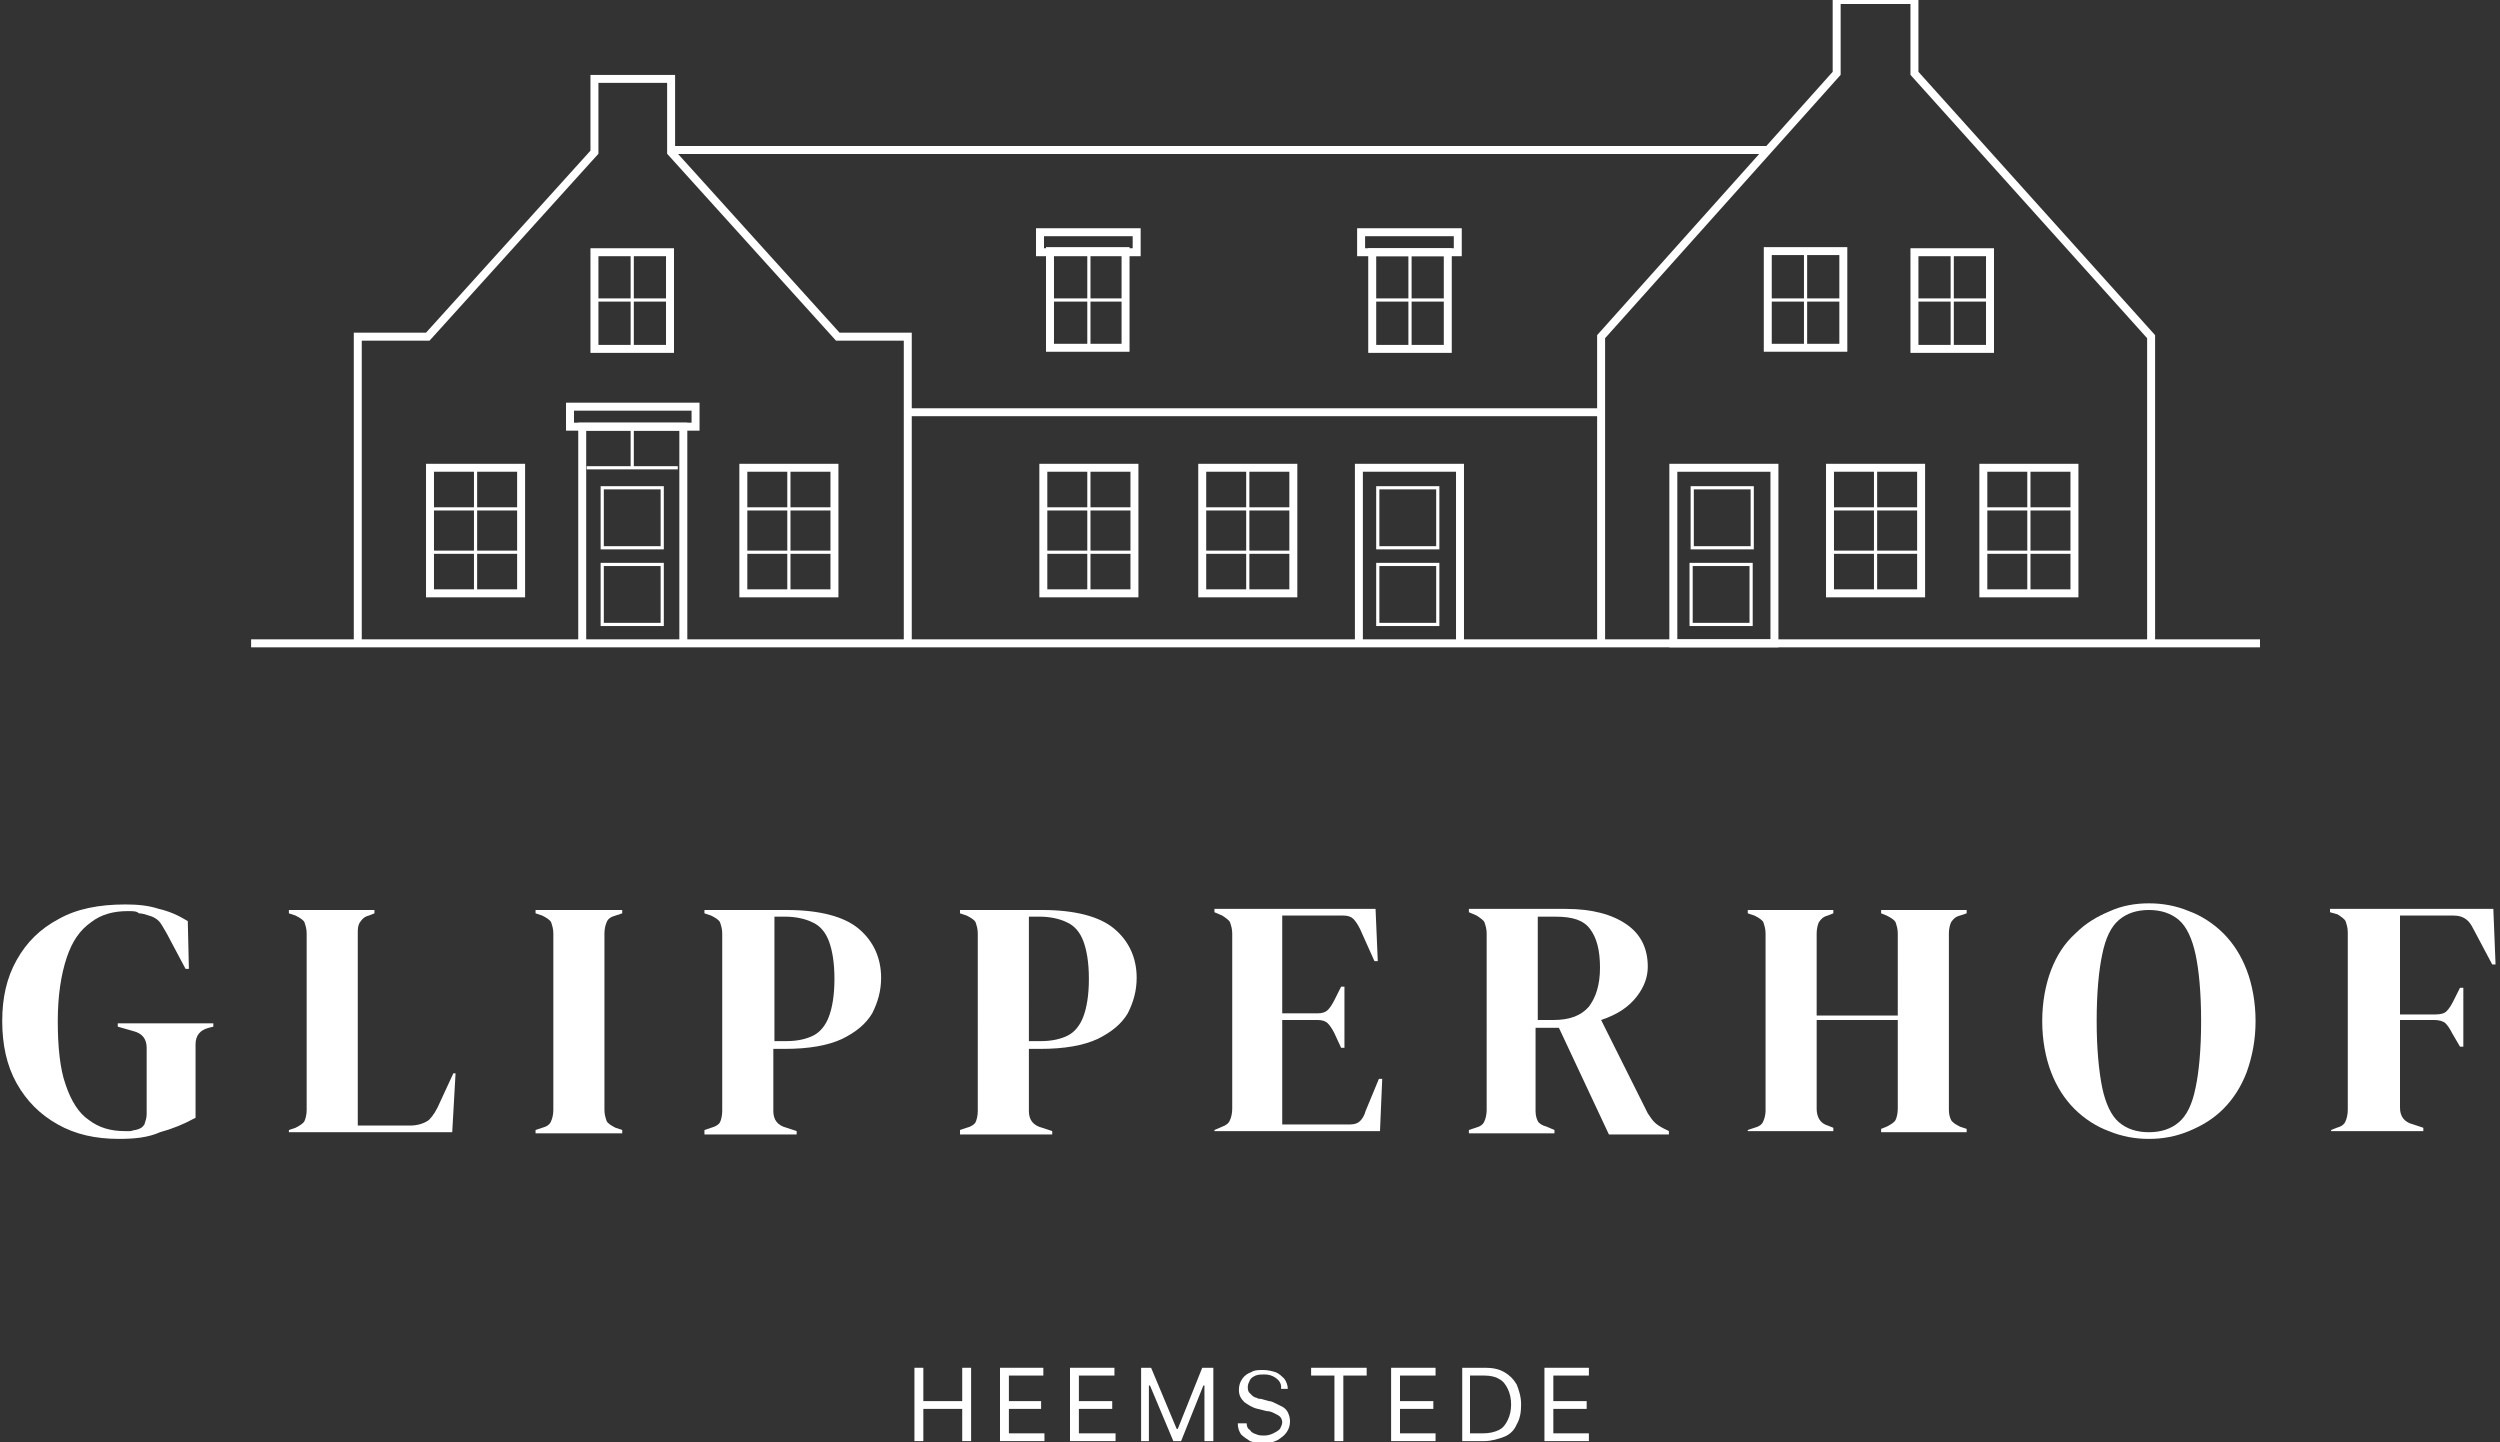 <svg version="1.1" id="Layer_1" xmlns="http://www.w3.org/2000/svg" xmlns:xlink="http://www.w3.org/1999/xlink" x="0px" y="0px"
	 viewBox="0 0 225 129.8" style="enable-background:new 0 0 225 129.8;" xml:space="preserve">
<rect x="0" y="0" width="225" height="129.8" fill="#333333" stroke="none"/>
<style type="text/css">
	.st0{fill:none;stroke:#FFFFFF;stroke-width:0.717;stroke-miterlimit:10;}
	.st1{fill:none;stroke:#FFFFFF;stroke-width:0.287;stroke-miterlimit:10;}
	.st2{fill:#FFFFFF;}
</style>
<g>
	<path class="st0" d="M186.7,53.4h-8.2V42.1h8.2V53.4z M116.4,53.4h-8.2V42.1h8.2V53.4z M102.1,53.4h-8.2V42.1h8.2V53.4z
		 M172.9,53.4h-8.2V42.1h8.2V53.4z M75.1,53.4h-8.2V42.1h8.2V53.4z M165.9,31.3h-6.8v-8.7h6.8V31.3z M46.9,53.4h-8.2V42.1h8.2V53.4z
		 M131.4,57.9h-9.1V42.1h9.1V57.9z M61.5,57.9h-9.1V38.4h9.1V57.9z M203.4,57.9H22.6 M159.1,13.5H60.4 M144.4,37.1H81.7 M193.6,57.9
		V30.3L172.3,6.6v-6.6h-3.5 M144.1,57.9V30.3l21.2-23.7v-6.6h3.5 M81.7,57.9V30.3h-6.3l-15-16.6V7.1h-3.5 M32.2,57.9V30.3h6.3
		l15-16.6V7.1h3.5"/>
	<path class="st1" d="M165.9,27h-6.8 M162.5,22.7v8.7 M168.8,42.1v11.3 M116.4,49.7h-8.2 M116.4,45.8h-8.2 M112.3,42.1v11.3
		 M102.1,49.7h-8.2 M102.1,45.8h-8.2 M98,42.1v11.3 M75.1,49.7h-8.2 M61,42.1h-8.2 M75.1,45.8h-8.2 M71,42.1v11.3 M46.9,49.7h-8.2
		 M46.9,45.8h-8.2 M42.8,42.1v11.3"/>
	<rect x="53.5" y="22.7" class="st0" width="6.8" height="8.7"/>
	<path class="st1" d="M60.3,27h-6.8 M56.9,38.4v3.7 M56.9,22.7v8.7"/>
	<path class="st0" d="M131.2,22.7h-8.7v-1.8h8.7V22.7z M62.6,38.4H51.3v-1.8h11.3V38.4z M102.3,22.7h-8.7v-1.8h8.7V22.7z
		 M101.3,31.3h-6.8v-8.7h6.8V31.3z"/>
	<path class="st1" d="M101.3,27h-6.8 M98,22.7v8.7"/>
	<rect x="123.5" y="22.7" class="st0" width="6.8" height="8.7"/>
	<path class="st1" d="M130.3,27h-6.8 M126.9,22.7v8.7"/>
	<rect x="172.3" y="22.7" class="st0" width="6.8" height="8.7"/>
	<path class="st1" d="M129.4,49.3H124v-5.4h5.4V49.3z M157.6,56.2h-5.4v-5.4h5.4V56.2z M129.4,56.2H124v-5.4h5.4V56.2z M59.6,49.3
		h-5.4v-5.4h5.4V49.3z M59.6,56.2h-5.4v-5.4h5.4V56.2z M186.7,49.7h-8.2 M186.7,45.8h-8.2 M182.6,42.1v11.3 M172.9,49.7h-8.2
		 M172.9,45.8h-8.2 M179.1,27h-6.8 M175.7,22.7v8.7"/>
	<rect x="150.6" y="42.1" class="st0" width="9.1" height="15.8"/>
	<rect x="152.3" y="43.9" class="st1" width="5.4" height="5.4"/>
	<polygon class="st2" points="82.3,129.7 82.3,123.1 83.1,123.1 83.1,126.1 86.6,126.1 86.6,123.1 87.4,123.1 87.4,129.7 
		86.6,129.7 86.6,126.8 83.1,126.8 83.1,129.7 	"/>
	<polygon class="st2" points="90,129.7 90,123.1 93.9,123.1 93.9,123.8 90.8,123.8 90.8,126.1 93.7,126.1 93.7,126.8 90.8,126.8 
		90.8,129 94,129 94,129.7 	"/>
	<polygon class="st2" points="96.3,129.7 96.3,123.1 100.3,123.1 100.3,123.8 97.1,123.8 97.1,126.1 100.1,126.1 100.1,126.8 
		97.1,126.8 97.1,129 100.4,129 100.4,129.7 	"/>
	<polygon class="st2" points="102.7,123.1 103.6,123.1 105.9,128.6 106,128.6 108.2,123.1 109.2,123.1 109.2,129.7 108.4,129.7 
		108.4,124.7 108.3,124.7 106.3,129.7 105.6,129.7 103.5,124.7 103.4,124.7 103.4,129.7 102.7,129.7 	"/>
	<path class="st2" d="M115.3,124.8c0-0.3-0.2-0.6-0.5-0.8s-0.6-0.3-1-0.3c-0.3,0-0.5,0-0.8,0.1c-0.2,0.1-0.4,0.2-0.5,0.4
		c-0.1,0.2-0.2,0.4-0.2,0.6c0,0.2,0,0.3,0.1,0.5c0.1,0.1,0.2,0.2,0.3,0.3s0.3,0.2,0.4,0.2c0.1,0.1,0.3,0.1,0.4,0.1l0.7,0.2
		c0.2,0,0.4,0.1,0.6,0.2c0.2,0.1,0.4,0.2,0.6,0.3c0.2,0.1,0.4,0.3,0.5,0.5c0.1,0.2,0.2,0.5,0.2,0.8c0,0.4-0.1,0.7-0.3,1
		c-0.2,0.3-0.5,0.5-0.8,0.7c-0.4,0.2-0.8,0.3-1.3,0.3c-0.5,0-0.9-0.1-1.2-0.2c-0.3-0.2-0.6-0.4-0.8-0.6c-0.2-0.3-0.3-0.6-0.3-1h0.8
		c0,0.3,0.1,0.5,0.3,0.6c0.1,0.2,0.3,0.3,0.6,0.4c0.2,0.1,0.5,0.1,0.7,0.1c0.3,0,0.6-0.1,0.8-0.2c0.2-0.1,0.4-0.2,0.6-0.4
		c0.1-0.2,0.2-0.4,0.2-0.6c0-0.2-0.1-0.4-0.2-0.5c-0.1-0.1-0.3-0.2-0.5-0.3c-0.2-0.1-0.4-0.2-0.7-0.2l-0.8-0.2
		c-0.5-0.1-0.9-0.4-1.2-0.6c-0.3-0.3-0.5-0.6-0.5-1.1c0-0.4,0.1-0.7,0.3-1c0.2-0.3,0.5-0.5,0.8-0.6c0.3-0.2,0.7-0.2,1.1-0.2
		c0.4,0,0.8,0.1,1.1,0.2s0.6,0.4,0.8,0.6c0.2,0.3,0.3,0.6,0.3,0.9H115.3z"/>
	<polygon class="st2" points="118,123.8 118,123.1 123,123.1 123,123.8 120.9,123.8 120.9,129.7 120.1,129.7 120.1,123.8 	"/>
	<polygon class="st2" points="125.2,129.7 125.2,123.1 129.2,123.1 129.2,123.8 126,123.8 126,126.1 129,126.1 129,126.8 126,126.8 
		126,129 129.2,129 129.2,129.7 	"/>
	<path class="st2" d="M132.3,129h1.2c0.5,0,1-0.1,1.4-0.3c0.4-0.2,0.6-0.5,0.8-0.9c0.2-0.4,0.3-0.9,0.3-1.4c0-0.5-0.1-1-0.3-1.4
		c-0.2-0.4-0.4-0.7-0.8-0.9c-0.3-0.2-0.8-0.3-1.3-0.3h-1.3V129z M133.6,129.7h-2v-6.6h2.1c0.6,0,1.2,0.1,1.7,0.4
		c0.5,0.3,0.8,0.6,1.1,1.1c0.2,0.5,0.4,1.1,0.4,1.8c0,0.7-0.1,1.3-0.4,1.8c-0.2,0.5-0.6,0.9-1.1,1.1S134.2,129.7,133.6,129.7"/>
	<polygon class="st2" points="139,129.7 139,123.1 143,123.1 143,123.8 139.8,123.8 139.8,126.1 142.8,126.1 142.8,126.8 
		139.8,126.8 139.8,129 143,129 143,129.7 	"/>
	<path class="st2" d="M10.7,102.5c-2.1,0-3.9-0.4-5.5-1.3c-1.6-0.9-2.8-2.1-3.7-3.7c-0.9-1.6-1.3-3.5-1.3-5.6c0-2.1,0.4-3.9,1.3-5.5
		c0.9-1.6,2.1-2.8,3.8-3.7c1.6-0.9,3.6-1.3,6-1.3c1.1,0,2.1,0.1,3,0.4c0.9,0.2,1.8,0.6,2.6,1.1l0.1,4.3h-0.3l-1.7-3.2
		c-0.3-0.5-0.5-0.9-0.7-1.1c-0.2-0.2-0.5-0.4-0.9-0.5c-0.3-0.1-0.6-0.2-0.9-0.2C12.3,82,12,82,11.5,82c-1.3,0-2.4,0.3-3.3,1
		c-1,0.7-1.7,1.7-2.2,3.2c-0.5,1.5-0.8,3.4-0.8,5.7c0,2.3,0.2,4.3,0.7,5.7c0.5,1.5,1.2,2.6,2.1,3.2c0.9,0.7,2,1,3.2,1
		c0.2,0,0.4,0,0.5,0c0.2,0,0.3-0.1,0.5-0.1c0.4-0.1,0.6-0.2,0.8-0.5c0.1-0.3,0.2-0.6,0.2-0.9v-6c0-0.8-0.4-1.3-1.2-1.5l-1.4-0.4
		v-0.3h8.6v0.3l-0.4,0.1c-0.8,0.2-1.2,0.7-1.2,1.5v6.6c-1.1,0.6-2.1,1-3.2,1.3C13.3,102.4,12,102.5,10.7,102.5"/>
	<path class="st2" d="M26,102v-0.3l0.6-0.2c0.4-0.2,0.7-0.4,0.8-0.6c0.1-0.2,0.2-0.6,0.2-1V84c0-0.4-0.1-0.7-0.2-1
		c-0.1-0.2-0.4-0.4-0.8-0.6L26,82.2v-0.3h7.7v0.3l-0.5,0.2c-0.4,0.1-0.6,0.3-0.8,0.6s-0.2,0.6-0.2,1v17.3h4.7c0.7,0,1.3-0.2,1.7-0.5
		c0.4-0.4,0.7-0.9,1-1.6l1.2-2.6H41l-0.3,5.3H26z"/>
	<path class="st2" d="M48.2,102v-0.3l0.6-0.2c0.4-0.1,0.7-0.3,0.8-0.6c0.1-0.2,0.2-0.6,0.2-1V84c0-0.4-0.1-0.7-0.2-1
		c-0.1-0.2-0.4-0.4-0.8-0.6l-0.6-0.2v-0.3H56v0.3l-0.6,0.2c-0.4,0.1-0.7,0.3-0.8,0.6c-0.1,0.2-0.2,0.6-0.2,1v15.9
		c0,0.4,0.1,0.7,0.2,1c0.1,0.2,0.4,0.4,0.8,0.6l0.6,0.2v0.3H48.2z"/>
	<path class="st2" d="M69.6,93.7h1.2c1,0,1.8-0.2,2.4-0.5c0.6-0.3,1.1-0.9,1.4-1.7c0.3-0.8,0.5-1.9,0.5-3.4c0-1.5-0.2-2.6-0.5-3.4
		c-0.3-0.8-0.8-1.4-1.5-1.7c-0.6-0.3-1.5-0.5-2.4-0.5h-1V93.7z M63.4,102v-0.3l0.6-0.2c0.4-0.1,0.7-0.3,0.8-0.5
		c0.1-0.2,0.2-0.6,0.2-1V84c0-0.4-0.1-0.7-0.2-1c-0.1-0.2-0.4-0.4-0.8-0.6l-0.6-0.2v-0.3h7.4c3,0,5.2,0.6,6.5,1.7
		c1.3,1.1,2,2.6,2,4.4c0,1.2-0.3,2.2-0.8,3.2c-0.6,1-1.5,1.7-2.7,2.3c-1.3,0.6-3,0.9-5.2,0.9h-1v5.6c0,0.8,0.4,1.3,1.2,1.5l0.9,0.3
		v0.3H63.4z"/>
	<path class="st2" d="M92.5,93.7h1.2c1,0,1.8-0.2,2.4-0.5c0.6-0.3,1.1-0.9,1.4-1.7c0.3-0.8,0.5-1.9,0.5-3.4c0-1.5-0.2-2.6-0.5-3.4
		c-0.3-0.8-0.8-1.4-1.5-1.7c-0.6-0.3-1.5-0.5-2.4-0.5h-1V93.7z M86.4,102v-0.3l0.6-0.2c0.4-0.1,0.7-0.3,0.8-0.5
		c0.1-0.2,0.2-0.6,0.2-1V84c0-0.4-0.1-0.7-0.2-1c-0.1-0.2-0.4-0.4-0.8-0.6l-0.6-0.2v-0.3h7.4c3,0,5.2,0.6,6.5,1.7
		c1.3,1.1,2,2.6,2,4.4c0,1.2-0.3,2.2-0.8,3.2c-0.6,1-1.5,1.7-2.7,2.3c-1.3,0.6-3,0.9-5.2,0.9h-1v5.6c0,0.8,0.4,1.3,1.2,1.5l0.9,0.3
		v0.3H86.4z"/>
	<path class="st2" d="M109.3,102v-0.3l0.7-0.3c0.3-0.1,0.6-0.3,0.7-0.6c0.1-0.2,0.2-0.6,0.2-1V84c0-0.4-0.1-0.7-0.2-1
		c-0.1-0.2-0.4-0.4-0.7-0.6l-0.7-0.3v-0.3h14.5l0.2,4.7h-0.3l-1.3-2.9c-0.2-0.4-0.4-0.7-0.6-0.9c-0.2-0.2-0.5-0.3-0.9-0.3h-5.5v8.8
		h3.2c0.4,0,0.7-0.1,0.9-0.3c0.2-0.2,0.4-0.5,0.6-0.9l0.6-1.2h0.3v5.5h-0.3l-0.6-1.3c-0.2-0.4-0.4-0.7-0.6-0.9
		c-0.2-0.2-0.5-0.3-0.9-0.3h-3.2v9.4h6.1c0.4,0,0.7-0.1,0.9-0.3c0.2-0.2,0.4-0.5,0.5-0.9l1.2-2.9h0.3l-0.2,4.7H109.3z"/>
	<path class="st2" d="M138.3,91.8h1.5c1.5,0,2.5-0.4,3.2-1.2c0.6-0.8,1-1.9,1-3.5c0-1.6-0.3-2.7-0.9-3.5c-0.6-0.8-1.6-1.1-3.1-1.1
		h-1.6V91.8z M132.2,102v-0.3l0.6-0.2c0.4-0.1,0.7-0.3,0.8-0.6c0.1-0.2,0.2-0.6,0.2-1V84c0-0.4-0.1-0.7-0.2-1
		c-0.1-0.2-0.4-0.4-0.7-0.6l-0.7-0.3v-0.3h8.7c2.4,0,4.2,0.5,5.5,1.4c1.3,0.9,1.9,2.2,1.9,3.8c0,0.9-0.3,1.8-1,2.7
		c-0.7,0.9-1.7,1.6-3.2,2.1l4.2,8.4c0.2,0.3,0.4,0.6,0.6,0.8c0.2,0.2,0.5,0.4,0.9,0.6l0.4,0.2v0.3h-5.4l-4.5-9.6h-2.1v7.5
		c0,0.4,0.1,0.7,0.2,0.9c0.1,0.2,0.4,0.4,0.8,0.5l0.7,0.3v0.3H132.2z"/>
	<path class="st2" d="M157.3,102v-0.3l0.6-0.2c0.4-0.1,0.7-0.3,0.8-0.6c0.1-0.2,0.2-0.6,0.2-0.9V84c0-0.4-0.1-0.7-0.2-1
		c-0.1-0.2-0.4-0.4-0.8-0.6l-0.6-0.2v-0.3h7.7v0.3l-0.5,0.2c-0.4,0.1-0.6,0.3-0.8,0.6c-0.1,0.2-0.2,0.6-0.2,1v7.4h7.3V84
		c0-0.4-0.1-0.7-0.2-1c-0.1-0.2-0.4-0.4-0.8-0.6l-0.5-0.2v-0.3h7.7v0.3l-0.6,0.2c-0.4,0.1-0.6,0.3-0.8,0.6c-0.1,0.2-0.2,0.6-0.2,1
		v15.9c0,0.4,0.1,0.7,0.2,0.9c0.1,0.2,0.4,0.4,0.8,0.6l0.6,0.2v0.3h-7.7v-0.3l0.5-0.2c0.4-0.2,0.7-0.4,0.8-0.6
		c0.1-0.2,0.2-0.6,0.2-1v-8h-7.3v8c0,0.7,0.3,1.3,1,1.5l0.5,0.2v0.3H157.3z"/>
	<path class="st2" d="M193.4,101.9c1.1,0,2-0.3,2.7-0.9c0.7-0.6,1.2-1.6,1.5-3.1c0.3-1.4,0.5-3.4,0.5-6c0-2.6-0.2-4.6-0.5-6
		c-0.3-1.4-0.8-2.5-1.5-3.1c-0.7-0.6-1.6-0.9-2.7-0.9c-1.1,0-2,0.3-2.7,0.9c-0.7,0.6-1.2,1.6-1.5,3.1c-0.3,1.4-0.5,3.4-0.5,6
		c0,2.5,0.2,4.5,0.5,6c0.3,1.4,0.8,2.5,1.5,3.1C191.4,101.6,192.3,101.9,193.4,101.9 M193.4,102.5c-1.2,0-2.4-0.2-3.6-0.7
		c-1.1-0.4-2.2-1.1-3.1-2c-0.9-0.9-1.6-2-2.1-3.3s-0.8-2.9-0.8-4.6c0-1.7,0.3-3.3,0.8-4.6c0.5-1.3,1.2-2.4,2.2-3.3
		c0.9-0.9,1.9-1.5,3.1-2c1.1-0.5,2.3-0.7,3.5-0.7c1.2,0,2.4,0.2,3.6,0.7c1.1,0.4,2.2,1.1,3.1,2c0.9,0.9,1.6,2,2.1,3.3
		c0.5,1.3,0.8,2.9,0.8,4.6c0,1.7-0.3,3.2-0.8,4.6c-0.5,1.3-1.2,2.4-2.1,3.3c-0.9,0.9-1.9,1.5-3.1,2
		C195.8,102.3,194.6,102.5,193.4,102.5"/>
	<path class="st2" d="M209.8,102v-0.3l0.5-0.2c0.4-0.1,0.7-0.3,0.8-0.6c0.1-0.2,0.2-0.6,0.2-1c0-1.2,0-2.4,0-3.7v-3.7v-1.2v-3.7
		c0-1.2,0-2.4,0-3.7c0-0.4-0.1-0.7-0.2-1c-0.1-0.2-0.4-0.4-0.7-0.6l-0.7-0.2v-0.3h14.7l0.2,5h-0.3l-1.7-3.2
		c-0.2-0.4-0.4-0.7-0.7-0.9c-0.3-0.2-0.6-0.3-1.1-0.3H216c0,1.4,0,2.9,0,4.4v4.5h3.2c0.5,0,0.8-0.1,1-0.3c0.2-0.2,0.4-0.5,0.6-0.9
		l0.6-1.2h0.3v5.3h-0.3l-0.7-1.2c-0.2-0.4-0.4-0.7-0.6-0.9c-0.2-0.2-0.6-0.3-1-0.3H216v4.1c0,1.3,0,2.5,0,3.8c0,0.8,0.4,1.3,1.2,1.5
		l0.9,0.3v0.3H209.8z"/>
</g>
</svg>
